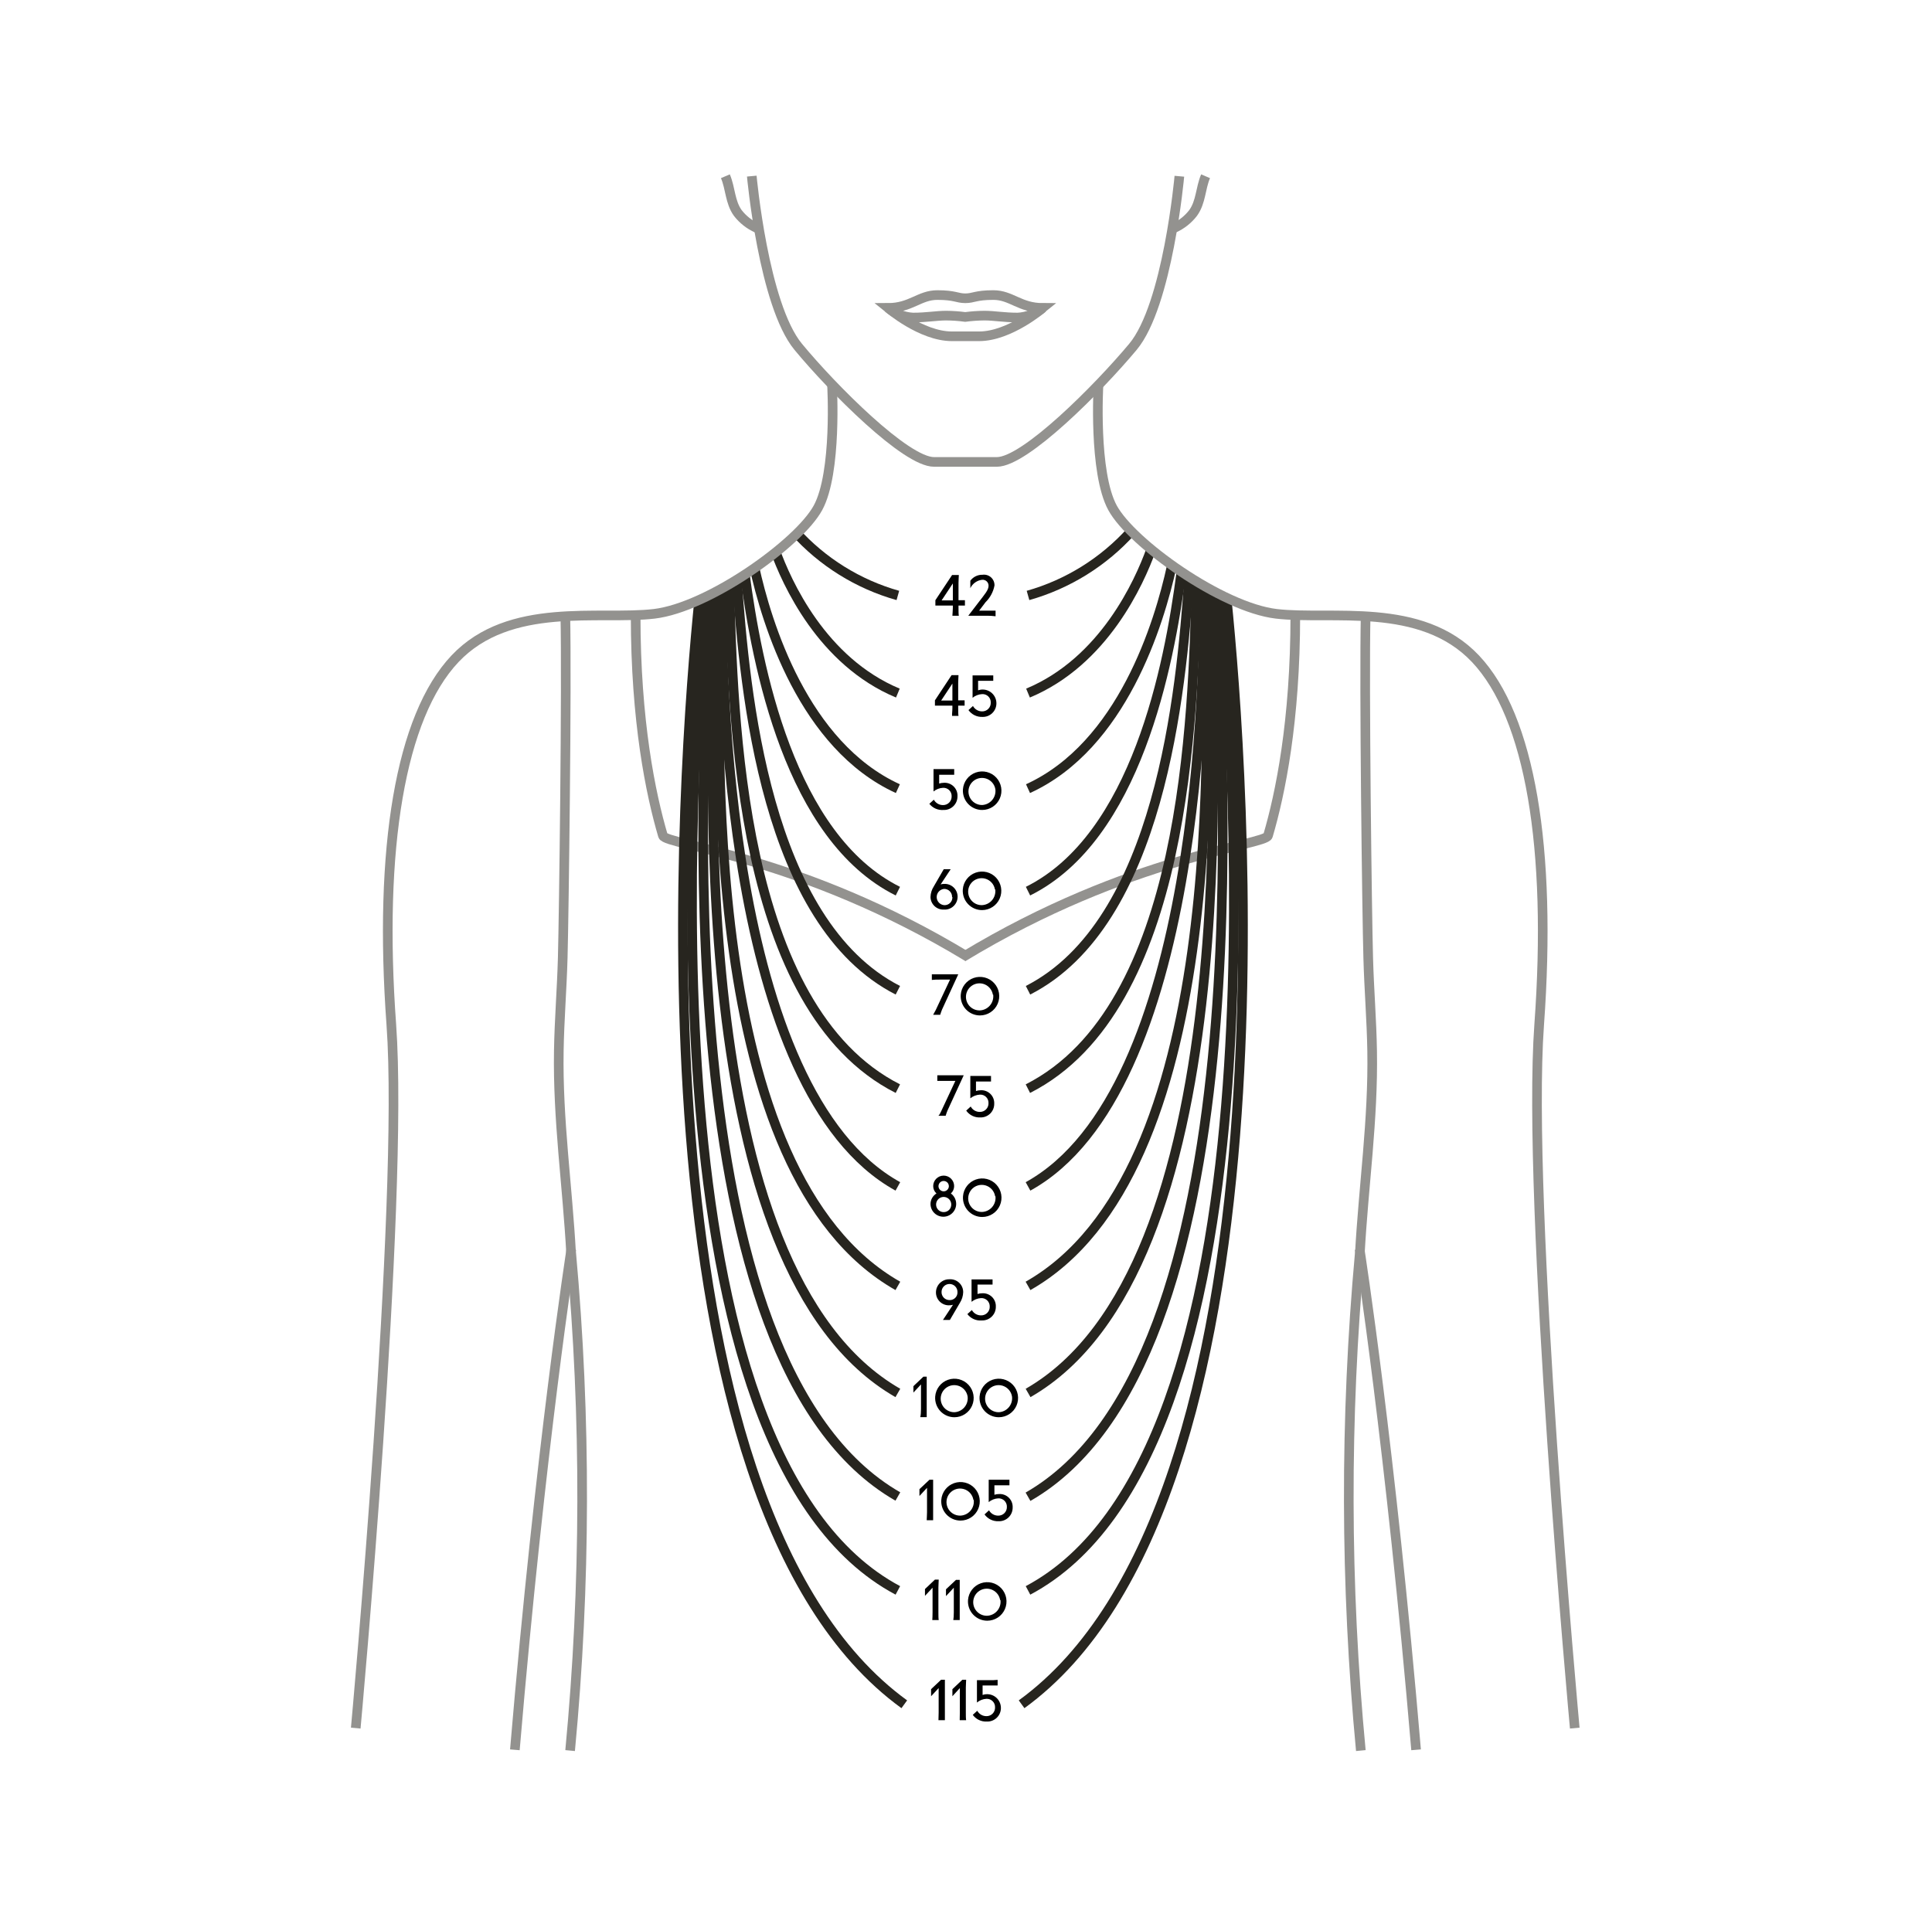 <svg width="401" height="400" viewBox="0 0 401 400" fill="none" xmlns="http://www.w3.org/2000/svg">
<path d="M199.864 198.667C234.531 177.64 262.598 175.467 263.184 173.48C265.731 164.827 268.851 149.747 268.851 127.747" stroke="#93928F" stroke-width="2" stroke-miterlimit="10"/>
<path d="M200.905 198.667C166.238 177.64 138.238 175.467 137.598 173.48C135.052 164.827 131.932 149.747 131.932 127.747" stroke="#93928F" stroke-width="2" stroke-miterlimit="10"/>
<path d="M213.371 123.613C221.627 121.278 229.055 116.656 234.798 110.28" stroke="#27251F" stroke-width="2" stroke-miterlimit="10"/>
<path d="M238.904 114.16C236.464 120.92 229.131 137.307 213.371 143.88" stroke="#27251F" stroke-width="2" stroke-miterlimit="10"/>
<path d="M243.198 117.56C240.611 129.387 232.904 154.8 213.371 163.72" stroke="#27251F" stroke-width="2" stroke-miterlimit="10"/>
<path d="M245.184 118.96C242.638 138.213 235.851 173.813 213.371 185" stroke="#27251F" stroke-width="2" stroke-miterlimit="10"/>
<path d="M246.811 120C245.131 143.867 240.824 191.547 213.371 205.573" stroke="#27251F" stroke-width="2" stroke-miterlimit="10"/>
<path d="M248.345 121.04C247.558 149.04 246.331 209.267 213.345 226" stroke="#27251F" stroke-width="2" stroke-miterlimit="10"/>
<path d="M249.984 121.973C249.904 139.4 249.331 226.44 213.371 246.293" stroke="#27251F" stroke-width="2" stroke-miterlimit="10"/>
<path d="M250.251 122.84C250.598 153.507 254.691 243.467 213.371 266.947" stroke="#27251F" stroke-width="2" stroke-miterlimit="10"/>
<path d="M251.011 122.293C252.011 155.627 258.105 263.493 213.385 289.173" stroke="#27251F" stroke-width="2" stroke-miterlimit="10"/>
<path d="M252.251 123.12C253.904 158.013 262.104 282.747 213.371 310.72" stroke="#27251F" stroke-width="2" stroke-miterlimit="10"/>
<path d="M253.531 123.84C255.918 159.027 267.011 301.64 213.371 330.16" stroke="#27251F" stroke-width="2" stroke-miterlimit="10"/>
<path d="M254.625 124.56C257.958 157.52 270.171 311.613 212.038 353.8" stroke="#27251F" stroke-width="2" stroke-miterlimit="10"/>
<path d="M186.358 123.613C178.102 121.284 170.677 116.661 164.944 110.28" stroke="#27251F" stroke-width="2" stroke-miterlimit="10"/>
<path d="M160.838 114.16C163.265 120.92 170.598 137.307 186.358 143.88" stroke="#27251F" stroke-width="2" stroke-miterlimit="10"/>
<path d="M156.531 117.56C159.118 129.387 166.825 154.8 186.358 163.72" stroke="#27251F" stroke-width="2" stroke-miterlimit="10"/>
<path d="M154.559 118.96C157.105 138.213 163.892 173.813 186.359 185" stroke="#27251F" stroke-width="2" stroke-miterlimit="10"/>
<path d="M152.932 120C154.612 143.867 158.905 191.547 186.358 205.573" stroke="#27251F" stroke-width="2" stroke-miterlimit="10"/>
<path d="M151.358 121.04C152.145 149.04 153.372 209.267 186.358 226" stroke="#27251F" stroke-width="2" stroke-miterlimit="10"/>
<path d="M149.745 121.973C149.825 139.4 150.398 226.44 186.358 246.293" stroke="#27251F" stroke-width="2" stroke-miterlimit="10"/>
<path d="M149.478 122.84C149.131 153.507 145.038 243.467 186.358 266.947" stroke="#27251F" stroke-width="2" stroke-miterlimit="10"/>
<path d="M148.731 122.293C147.731 155.627 141.638 263.493 186.358 289.173" stroke="#27251F" stroke-width="2" stroke-miterlimit="10"/>
<path d="M147.478 123.12C145.825 158.013 137.678 282.747 186.358 310.667" stroke="#27251F" stroke-width="2" stroke-miterlimit="10"/>
<path d="M146.198 123.84C143.811 159.027 132.731 301.64 186.358 330.16" stroke="#27251F" stroke-width="2" stroke-miterlimit="10"/>
<path d="M145.118 124.56C141.771 157.52 129.571 311.613 187.691 353.8" stroke="#27251F" stroke-width="2" stroke-miterlimit="10"/>
<path d="M227.998 79.907C227.998 79.907 226.918 98.093 230.918 105.427C234.918 112.76 253.585 126.093 264.918 127.427C276.251 128.76 294.918 124.76 306.251 136.76C317.585 148.76 322.131 176.093 319.465 212.76C316.798 249.427 326.851 358.747 326.851 358.747" stroke="#93928F" stroke-width="2" stroke-miterlimit="10"/>
<path d="M172.691 79.907C172.691 79.907 173.771 98.093 169.771 105.427C165.771 112.76 147.105 126.093 135.771 127.427C124.438 128.76 105.771 124.76 94.438 136.76C83.105 148.76 78.558 176.093 81.225 212.76C83.891 249.427 73.838 358.747 73.838 358.747" stroke="#93928F" stroke-width="2" stroke-miterlimit="10"/>
<path d="M118.584 259.32C118.584 259.32 112.171 300.48 106.864 363.253" stroke="#93928F" stroke-width="2" stroke-miterlimit="10"/>
<path d="M282.198 259.32C282.198 259.32 288.612 300.48 293.918 363.253" stroke="#93928F" stroke-width="2" stroke-miterlimit="10"/>
<path d="M244.785 36.587C244.785 36.587 242.385 63.333 235.145 72C227.905 80.667 212.745 95.893 206.905 95.893H193.878C188.038 95.92 172.878 80.707 165.678 72C158.478 63.293 156.038 36.56 156.038 36.56" stroke="#93928F" stroke-width="2" stroke-miterlimit="10"/>
<path d="M216.438 63.92C216.438 63.92 209.571 69.813 203.225 69.813H197.558C191.211 69.813 184.345 63.92 184.345 63.92" stroke="#93928F" stroke-width="2" stroke-miterlimit="10"/>
<path d="M200.345 65.8C201.671 65.624 203.007 65.531 204.345 65.52C206.345 65.52 208.345 65.92 211.238 65.92C213.132 65.82 214.944 65.119 216.412 63.92C211.665 63.92 209.905 61.253 206.185 61.253C202.465 61.253 202.092 61.92 200.358 61.92C198.625 61.92 198.252 61.253 194.545 61.253C190.838 61.253 189.052 63.92 184.318 63.92C185.786 65.119 187.599 65.82 189.492 65.92C192.345 65.92 194.385 65.52 196.385 65.52C197.71 65.531 199.032 65.625 200.345 65.8V65.8Z" stroke="#93928F" stroke-width="2" stroke-miterlimit="10"/>
<path d="M150.559 36.587C151.639 39.12 151.492 41.92 153.132 44.213C154.187 45.575 155.561 46.655 157.132 47.36L157.599 47.587" stroke="#93928F" stroke-width="2" stroke-miterlimit="10"/>
<path d="M250.225 36.587C249.145 39.12 249.292 41.92 247.639 44.213C246.588 45.579 245.213 46.66 243.639 47.36L243.172 47.587" stroke="#93928F" stroke-width="2" stroke-miterlimit="10"/>
<path d="M282.451 363.413C279.187 329.041 279.115 294.439 282.238 260.053V260.36C282.998 246.293 285.038 232.453 284.798 218.2C284.691 211.747 284.158 205.32 283.984 198.867C283.731 189.973 283.118 142.387 283.451 127.507" stroke="#93928F" stroke-width="2" stroke-miterlimit="10"/>
<path d="M118.332 363.413C121.593 329.023 121.664 294.404 118.545 260V260.307C117.785 246.24 115.745 232.4 115.985 218.147C116.092 211.693 116.625 205.267 116.799 198.813C117.039 189.92 117.665 142.333 117.332 127.453" stroke="#93928F" stroke-width="2" stroke-miterlimit="10"/>
<path d="M197.771 126.173V125.707H195.745C195.225 125.707 194.678 125.707 194.145 125.707V124.6L197.611 119.373H199.011C199.011 119.693 198.945 120.333 198.945 121.027V124.6H200.278V125.707H198.945V126.173C198.945 126.813 198.945 127.507 199.011 127.827H197.678C197.678 127.48 197.771 126.813 197.771 126.173ZM197.771 124.653V121.12L195.438 124.64H197.785L197.771 124.653Z" fill="black"/>
<path d="M205.052 127.827H200.972L203.078 125.08C204.412 123.333 205.185 122.493 205.185 121.6C205.188 121.428 205.154 121.258 205.087 121.1C205.019 120.943 204.919 120.801 204.794 120.684C204.668 120.567 204.519 120.478 204.357 120.422C204.195 120.366 204.023 120.345 203.852 120.36C203.328 120.418 202.827 120.609 202.398 120.915C201.969 121.22 201.625 121.631 201.398 122.107V120.56C201.688 120.163 202.07 119.843 202.512 119.627C202.953 119.411 203.44 119.306 203.932 119.32C204.246 119.275 204.567 119.299 204.871 119.392C205.175 119.484 205.455 119.642 205.692 119.854C205.928 120.067 206.115 120.328 206.239 120.621C206.364 120.913 206.423 121.229 206.412 121.547C206.164 122.865 205.517 124.075 204.558 125.013L203.225 126.773H205.132C205.625 126.773 206.132 126.773 206.638 126.773V127.933C206.052 127.867 205.545 127.827 205.052 127.827Z" fill="black"/>
<path d="M197.678 146.96V146.493H195.652C195.132 146.493 194.585 146.493 194.052 146.493V145.387L197.505 140.16H198.945C198.945 140.48 198.878 141.12 198.878 141.813V145.387H200.212V146.493H198.878V146.96C198.878 147.6 198.878 148.293 198.945 148.613H197.612C197.572 148.267 197.678 147.6 197.678 146.96ZM197.678 145.44V141.907L195.345 145.427H197.678V145.44Z" fill="black"/>
<path d="M201.012 147.413L201.945 146.56C202.13 146.9 202.404 147.184 202.737 147.381C203.071 147.578 203.451 147.681 203.838 147.68C204.079 147.686 204.317 147.642 204.54 147.552C204.763 147.462 204.965 147.327 205.133 147.156C205.302 146.985 205.434 146.781 205.521 146.557C205.607 146.333 205.648 146.093 205.638 145.853C205.648 145.617 205.608 145.382 205.522 145.162C205.435 144.943 205.303 144.743 205.135 144.578C204.967 144.412 204.765 144.283 204.544 144.2C204.324 144.116 204.088 144.08 203.852 144.093C203.126 144.13 202.43 144.396 201.865 144.853V140.213H204.452C205.025 140.213 205.585 140.213 206.158 140.213V141.333C205.585 141.333 205.025 141.333 204.452 141.333H203.012V143.307C203.44 143.156 203.898 143.11 204.348 143.172C204.797 143.234 205.226 143.402 205.598 143.663C205.969 143.924 206.273 144.269 206.484 144.671C206.695 145.073 206.808 145.519 206.812 145.973C206.818 146.356 206.745 146.737 206.599 147.091C206.452 147.445 206.235 147.765 205.96 148.033C205.686 148.3 205.359 148.508 205.001 148.645C204.643 148.781 204.261 148.843 203.878 148.827C203.321 148.844 202.769 148.724 202.269 148.478C201.769 148.231 201.337 147.866 201.012 147.413Z" fill="black"/>
<path d="M192.892 166.867L193.825 166.013C194.01 166.353 194.284 166.637 194.617 166.834C194.951 167.031 195.331 167.135 195.718 167.133C195.958 167.139 196.197 167.095 196.42 167.005C196.643 166.915 196.845 166.78 197.013 166.609C197.182 166.438 197.314 166.234 197.4 166.01C197.487 165.786 197.527 165.547 197.518 165.307C197.528 165.071 197.488 164.835 197.401 164.616C197.315 164.396 197.183 164.197 197.015 164.031C196.846 163.865 196.645 163.737 196.424 163.653C196.203 163.57 195.967 163.533 195.732 163.547C195.009 163.582 194.318 163.848 193.758 164.307V159.667H196.345C196.932 159.667 197.478 159.667 198.052 159.667V160.84C197.478 160.84 196.932 160.84 196.345 160.84H194.932V162.667C195.228 162.567 195.539 162.513 195.852 162.507C196.23 162.476 196.61 162.526 196.967 162.654C197.324 162.782 197.65 162.984 197.922 163.248C198.195 163.512 198.408 163.831 198.548 164.183C198.687 164.536 198.75 164.914 198.732 165.293C198.739 165.677 198.668 166.058 198.522 166.413C198.377 166.768 198.16 167.089 197.884 167.357C197.609 167.625 197.282 167.833 196.923 167.969C196.565 168.104 196.182 168.165 195.798 168.147C195.246 168.186 194.693 168.09 194.186 167.867C193.68 167.644 193.235 167.3 192.892 166.867Z" fill="black"/>
<path d="M199.864 163.853C199.921 163.077 200.204 162.335 200.676 161.717C201.149 161.099 201.792 160.632 202.526 160.373C203.26 160.115 204.053 160.077 204.809 160.263C205.565 160.448 206.25 160.851 206.78 161.42C207.311 161.989 207.664 162.701 207.796 163.468C207.928 164.235 207.833 165.024 207.524 165.738C207.214 166.452 206.703 167.06 206.053 167.488C205.403 167.916 204.642 168.145 203.864 168.147C203.313 168.148 202.768 168.036 202.263 167.817C201.757 167.598 201.302 167.276 200.927 166.873C200.551 166.47 200.263 165.994 200.08 165.474C199.897 164.955 199.824 164.403 199.864 163.853ZM206.598 163.853C206.511 163.323 206.275 162.829 205.916 162.429C205.557 162.029 205.092 161.74 204.574 161.596C204.057 161.452 203.509 161.46 202.995 161.617C202.482 161.775 202.024 162.076 201.676 162.486C201.329 162.895 201.106 163.396 201.033 163.928C200.961 164.461 201.043 165.002 201.269 165.49C201.494 165.977 201.855 166.39 202.308 166.679C202.761 166.967 203.287 167.121 203.824 167.12C204.226 167.103 204.62 167.003 204.982 166.826C205.343 166.649 205.664 166.399 205.925 166.093C206.185 165.786 206.379 165.429 206.495 165.043C206.611 164.658 206.646 164.253 206.598 163.853Z" fill="black"/>
<path d="M193.131 186.227C193.153 185.435 193.393 184.664 193.824 184L195.878 180.453H197.318L195.238 183.6C195.466 183.529 195.705 183.493 195.944 183.493C196.307 183.473 196.669 183.528 197.01 183.653C197.35 183.778 197.662 183.971 197.925 184.221C198.189 184.47 198.398 184.771 198.541 185.104C198.685 185.438 198.758 185.797 198.758 186.16C198.758 186.523 198.685 186.882 198.541 187.216C198.398 187.549 198.189 187.85 197.925 188.099C197.662 188.349 197.35 188.542 197.01 188.667C196.669 188.792 196.307 188.847 195.944 188.827C195.587 188.846 195.23 188.794 194.894 188.673C194.558 188.552 194.249 188.365 193.987 188.123C193.724 187.88 193.513 187.587 193.366 187.262C193.219 186.936 193.139 186.584 193.131 186.227ZM197.611 186.227C197.618 186.006 197.581 185.786 197.5 185.58C197.42 185.374 197.3 185.186 197.145 185.028C196.991 184.869 196.806 184.744 196.602 184.659C196.398 184.574 196.179 184.531 195.958 184.533C195.536 184.571 195.144 184.765 194.858 185.077C194.573 185.389 194.414 185.797 194.414 186.22C194.414 186.643 194.573 187.051 194.858 187.363C195.144 187.675 195.536 187.869 195.958 187.907C196.184 187.922 196.411 187.889 196.624 187.811C196.837 187.732 197.031 187.61 197.193 187.451C197.355 187.293 197.482 187.102 197.566 186.891C197.649 186.68 197.687 186.453 197.678 186.227H197.611Z" fill="black"/>
<path d="M199.838 184.64C199.895 183.864 200.177 183.121 200.65 182.503C201.123 181.885 201.765 181.418 202.5 181.16C203.234 180.902 204.027 180.863 204.783 181.049C205.538 181.235 206.223 181.637 206.754 182.207C207.284 182.776 207.637 183.488 207.769 184.255C207.901 185.021 207.807 185.81 207.497 186.524C207.188 187.238 206.677 187.846 206.027 188.274C205.377 188.702 204.616 188.931 203.838 188.933C203.287 188.935 202.742 188.822 202.236 188.603C201.731 188.384 201.276 188.063 200.901 187.66C200.525 187.257 200.237 186.781 200.054 186.261C199.871 185.741 199.798 185.189 199.838 184.64ZM206.505 184.64C206.416 184.114 206.178 183.625 205.821 183.229C205.463 182.833 205 182.548 204.486 182.407C203.972 182.265 203.428 182.274 202.918 182.431C202.408 182.588 201.954 182.888 201.609 183.295C201.264 183.701 201.042 184.198 200.97 184.726C200.897 185.254 200.977 185.793 201.2 186.277C201.423 186.761 201.78 187.172 202.228 187.461C202.676 187.75 203.198 187.904 203.731 187.907C204.14 187.9 204.542 187.808 204.912 187.636C205.283 187.464 205.613 187.216 205.881 186.907C206.149 186.599 206.349 186.238 206.468 185.847C206.587 185.457 206.622 185.045 206.571 184.64H206.505Z" fill="black"/>
<path d="M194.238 209.64L197.184 203.36H195.011C194.478 203.36 193.944 203.36 193.411 203.427V202.267C193.944 202.267 194.478 202.267 195.011 202.267H198.891L195.518 209.6C195.371 209.933 195.264 210.32 195.144 210.667H193.678C193.838 210.36 194.064 210 194.238 209.64Z" fill="black"/>
<path d="M199.411 206.493C199.471 205.718 199.755 204.977 200.229 204.361C200.703 203.745 201.347 203.28 202.081 203.024C202.815 202.767 203.608 202.731 204.363 202.918C205.117 203.105 205.801 203.508 206.33 204.078C206.859 204.648 207.211 205.359 207.342 206.126C207.473 206.892 207.378 207.68 207.068 208.393C206.759 209.106 206.248 209.714 205.598 210.141C204.949 210.569 204.189 210.798 203.411 210.8C202.859 210.802 202.313 210.689 201.806 210.469C201.3 210.249 200.844 209.927 200.469 209.522C200.093 209.118 199.805 208.64 199.623 208.118C199.441 207.597 199.369 207.044 199.411 206.493ZM206.078 206.493C205.991 205.963 205.755 205.469 205.396 205.069C205.038 204.669 204.572 204.38 204.054 204.236C203.537 204.092 202.989 204.1 202.475 204.257C201.962 204.415 201.504 204.716 201.157 205.126C200.809 205.535 200.586 206.036 200.514 206.568C200.441 207.101 200.523 207.642 200.749 208.13C200.975 208.617 201.335 209.03 201.788 209.319C202.241 209.607 202.767 209.761 203.305 209.76C203.712 209.752 204.114 209.658 204.483 209.485C204.852 209.312 205.181 209.064 205.449 208.756C205.716 208.449 205.917 208.088 206.036 207.699C206.156 207.309 206.193 206.898 206.145 206.493H206.078Z" fill="black"/>
<path d="M195.358 230.667L198.292 224.387H196.132C195.612 224.387 195.065 224.387 194.545 224.387V223.227C195.065 223.227 195.612 223.227 196.132 223.227H200.025L196.652 230.56C196.507 230.908 196.383 231.264 196.278 231.627H194.772C195.012 231.413 195.185 231.053 195.358 230.667Z" fill="black"/>
<path d="M200.545 230.56L201.478 229.707C201.66 230.05 201.933 230.336 202.267 230.533C202.601 230.731 202.983 230.833 203.372 230.827C203.612 230.832 203.851 230.789 204.073 230.699C204.296 230.608 204.498 230.474 204.666 230.302C204.835 230.131 204.967 229.927 205.054 229.703C205.141 229.479 205.181 229.24 205.172 229C205.181 228.764 205.141 228.529 205.055 228.309C204.968 228.089 204.836 227.89 204.668 227.724C204.5 227.559 204.299 227.43 204.078 227.346C203.857 227.263 203.621 227.227 203.385 227.24C202.66 227.282 201.966 227.547 201.398 228V223.36H203.985C204.558 223.36 205.118 223.36 205.692 223.36V224.52C205.118 224.52 204.558 224.52 203.985 224.52H202.572V226.493C202.868 226.393 203.179 226.339 203.492 226.333C203.869 226.305 204.247 226.356 204.603 226.485C204.958 226.614 205.282 226.817 205.553 227.08C205.824 227.344 206.036 227.662 206.175 228.014C206.314 228.365 206.376 228.742 206.358 229.12C206.366 229.502 206.295 229.882 206.15 230.237C206.005 230.591 205.789 230.911 205.516 231.179C205.242 231.446 204.917 231.654 204.559 231.791C204.202 231.928 203.82 231.99 203.438 231.973C202.876 232 202.316 231.885 201.81 231.638C201.305 231.39 200.869 231.02 200.545 230.56Z" fill="black"/>
<path d="M193.131 250.013C193.123 249.562 193.234 249.117 193.451 248.722C193.669 248.326 193.986 247.995 194.371 247.76C194.156 247.567 193.984 247.331 193.866 247.066C193.749 246.802 193.689 246.516 193.691 246.227C193.691 245.65 193.92 245.097 194.328 244.69C194.735 244.282 195.288 244.053 195.865 244.053C196.441 244.053 196.994 244.282 197.401 244.69C197.809 245.097 198.038 245.65 198.038 246.227C198.04 246.516 197.98 246.802 197.863 247.066C197.746 247.331 197.573 247.567 197.358 247.76C197.725 248.025 198.018 248.379 198.211 248.789C198.403 249.199 198.488 249.651 198.457 250.103C198.426 250.554 198.281 250.991 198.035 251.371C197.789 251.751 197.45 252.062 197.051 252.275C196.651 252.488 196.204 252.596 195.752 252.588C195.299 252.58 194.856 252.458 194.464 252.231C194.072 252.005 193.744 251.683 193.51 251.295C193.277 250.907 193.147 250.466 193.131 250.013ZM197.438 250.013C197.43 249.704 197.331 249.404 197.154 249.15C196.976 248.897 196.728 248.702 196.439 248.589C196.151 248.476 195.836 248.45 195.534 248.515C195.231 248.58 194.955 248.733 194.739 248.955C194.523 249.176 194.377 249.457 194.319 249.761C194.262 250.065 194.295 250.379 194.415 250.664C194.535 250.949 194.737 251.193 194.995 251.364C195.253 251.535 195.555 251.627 195.865 251.627C196.077 251.631 196.288 251.591 196.484 251.51C196.68 251.429 196.857 251.308 197.005 251.156C197.153 251.003 197.267 250.822 197.342 250.623C197.416 250.424 197.449 250.212 197.438 250V250.013ZM196.945 246.227C196.942 246.014 196.876 245.806 196.756 245.63C196.636 245.455 196.466 245.318 196.269 245.238C196.071 245.159 195.854 245.139 195.646 245.182C195.437 245.226 195.246 245.329 195.096 245.481C194.947 245.633 194.845 245.825 194.804 246.034C194.764 246.243 194.786 246.46 194.868 246.656C194.95 246.853 195.089 247.021 195.266 247.139C195.443 247.257 195.652 247.32 195.865 247.32C196.008 247.318 196.15 247.288 196.282 247.232C196.414 247.175 196.534 247.093 196.634 246.99C196.734 246.888 196.813 246.766 196.866 246.633C196.92 246.499 196.946 246.357 196.945 246.213V246.227Z" fill="black"/>
<path d="M199.878 248.333C199.938 247.558 200.222 246.817 200.696 246.201C201.17 245.585 201.814 245.12 202.548 244.864C203.282 244.607 204.075 244.57 204.829 244.758C205.584 244.945 206.268 245.348 206.797 245.918C207.326 246.488 207.678 247.199 207.809 247.966C207.94 248.732 207.845 249.52 207.535 250.233C207.225 250.947 206.715 251.554 206.065 251.981C205.416 252.409 204.656 252.638 203.878 252.64C203.326 252.642 202.779 252.529 202.273 252.309C201.767 252.089 201.311 251.767 200.935 251.362C200.56 250.958 200.272 250.48 200.09 249.958C199.908 249.437 199.836 248.884 199.878 248.333ZM206.545 248.333C206.458 247.803 206.222 247.309 205.863 246.909C205.504 246.509 205.039 246.22 204.521 246.076C204.004 245.932 203.456 245.94 202.942 246.097C202.429 246.255 201.971 246.556 201.623 246.966C201.276 247.375 201.053 247.876 200.98 248.408C200.908 248.94 200.99 249.482 201.216 249.97C201.442 250.457 201.802 250.87 202.255 251.159C202.708 251.447 203.234 251.601 203.771 251.6C204.179 251.592 204.58 251.498 204.95 251.325C205.319 251.152 205.648 250.904 205.916 250.596C206.183 250.289 206.383 249.928 206.503 249.539C206.623 249.149 206.66 248.738 206.611 248.333H206.545Z" fill="black"/>
<path d="M197.798 270.867C197.568 270.931 197.33 270.967 197.091 270.973C196.722 270.996 196.352 270.941 196.006 270.813C195.659 270.684 195.342 270.486 195.077 270.229C194.811 269.971 194.601 269.662 194.462 269.32C194.322 268.977 194.255 268.61 194.265 268.24C194.273 267.879 194.353 267.523 194.5 267.193C194.648 266.862 194.859 266.565 195.122 266.317C195.384 266.069 195.694 265.875 196.032 265.748C196.37 265.62 196.73 265.561 197.091 265.573C197.455 265.551 197.819 265.604 198.161 265.728C198.503 265.853 198.816 266.046 199.081 266.295C199.346 266.545 199.557 266.847 199.701 267.181C199.845 267.516 199.919 267.876 199.918 268.24C199.894 269.036 199.654 269.81 199.225 270.48L197.158 274.013H195.718L197.798 270.867ZM198.731 268.2C198.731 267.761 198.557 267.341 198.247 267.031C197.937 266.721 197.516 266.547 197.078 266.547C196.639 266.547 196.219 266.721 195.909 267.031C195.599 267.341 195.425 267.761 195.425 268.2C195.417 268.421 195.455 268.641 195.535 268.847C195.615 269.053 195.736 269.241 195.89 269.399C196.045 269.557 196.23 269.683 196.434 269.767C196.638 269.852 196.857 269.895 197.078 269.893C197.299 269.903 197.519 269.866 197.725 269.786C197.931 269.705 198.118 269.582 198.273 269.426C198.429 269.269 198.55 269.081 198.629 268.874C198.708 268.668 198.743 268.447 198.731 268.227V268.2Z" fill="black"/>
<path d="M200.785 272.8L201.718 271.96C201.907 272.3 202.183 272.582 202.519 272.777C202.855 272.972 203.237 273.072 203.625 273.067C203.865 273.072 204.104 273.029 204.327 272.939C204.55 272.848 204.751 272.714 204.92 272.542C205.089 272.371 205.221 272.167 205.307 271.943C205.394 271.719 205.434 271.48 205.425 271.24C205.433 271.003 205.391 270.768 205.303 270.548C205.215 270.328 205.082 270.129 204.913 269.964C204.743 269.798 204.541 269.67 204.32 269.586C204.098 269.503 203.862 269.467 203.625 269.48C202.902 269.52 202.21 269.791 201.652 270.253V265.6H204.318C204.892 265.6 205.438 265.6 206.012 265.6V266.667C205.438 266.667 204.892 266.667 204.318 266.667H202.892V268.627C203.194 268.532 203.508 268.482 203.825 268.48C204.201 268.451 204.579 268.503 204.933 268.631C205.288 268.759 205.611 268.96 205.882 269.222C206.153 269.484 206.365 269.801 206.505 270.151C206.644 270.501 206.708 270.877 206.692 271.253C206.699 271.638 206.628 272.019 206.483 272.375C206.337 272.731 206.12 273.053 205.845 273.321C205.571 273.59 205.244 273.799 204.885 273.937C204.526 274.074 204.142 274.136 203.758 274.12C203.192 274.168 202.622 274.073 202.102 273.842C201.582 273.611 201.129 273.253 200.785 272.8Z" fill="black"/>
<path d="M191.158 292.467V287.4L189.585 289.093V287.76L191.665 285.787H192.345C192.345 286.24 192.345 286.747 192.345 287.453V292.533C192.345 293.187 192.345 293.867 192.345 294.2H191.012C191.118 293.773 191.158 293.12 191.158 292.467Z" fill="black"/>
<path d="M194.105 289.92C194.162 289.144 194.444 288.401 194.917 287.783C195.389 287.165 196.032 286.698 196.766 286.44C197.5 286.182 198.294 286.143 199.049 286.329C199.805 286.515 200.49 286.917 201.02 287.487C201.551 288.056 201.904 288.768 202.036 289.535C202.168 290.302 202.073 291.09 201.764 291.804C201.454 292.518 200.943 293.126 200.293 293.554C199.643 293.982 198.883 294.211 198.105 294.213C197.554 294.215 197.008 294.103 196.503 293.883C195.997 293.664 195.543 293.343 195.167 292.94C194.792 292.537 194.503 292.061 194.32 291.541C194.138 291.021 194.064 290.469 194.105 289.92ZM200.838 289.92C200.754 289.389 200.519 288.893 200.162 288.491C199.804 288.089 199.339 287.798 198.822 287.652C198.304 287.506 197.755 287.512 197.241 287.668C196.726 287.825 196.267 288.126 195.918 288.535C195.569 288.944 195.345 289.445 195.272 289.978C195.199 290.511 195.28 291.053 195.506 291.542C195.732 292.03 196.093 292.443 196.546 292.732C197 293.021 197.527 293.174 198.065 293.173C198.466 293.158 198.86 293.059 199.221 292.884C199.582 292.709 199.904 292.46 200.164 292.155C200.425 291.849 200.619 291.492 200.735 291.108C200.851 290.723 200.886 290.319 200.838 289.92Z" fill="black"/>
<path d="M203.318 289.92C203.375 289.144 203.658 288.401 204.13 287.783C204.603 287.165 205.246 286.698 205.98 286.44C206.714 286.182 207.508 286.143 208.263 286.329C209.019 286.515 209.704 286.917 210.234 287.487C210.765 288.056 211.118 288.768 211.25 289.535C211.382 290.302 211.287 291.09 210.978 291.804C210.668 292.518 210.157 293.126 209.507 293.554C208.857 293.982 208.097 294.211 207.318 294.213C206.767 294.215 206.222 294.103 205.717 293.883C205.211 293.664 204.757 293.343 204.381 292.94C204.005 292.537 203.717 292.061 203.534 291.541C203.352 291.021 203.278 290.469 203.318 289.92ZM210.052 289.92C209.968 289.389 209.733 288.893 209.376 288.491C209.018 288.089 208.553 287.798 208.035 287.652C207.518 287.506 206.969 287.512 206.454 287.668C205.94 287.825 205.481 288.126 205.132 288.535C204.783 288.944 204.559 289.445 204.486 289.978C204.413 290.511 204.494 291.053 204.72 291.542C204.946 292.03 205.307 292.443 205.76 292.732C206.214 293.021 206.741 293.174 207.278 293.173C207.68 293.158 208.074 293.059 208.435 292.884C208.796 292.709 209.117 292.46 209.378 292.155C209.639 291.849 209.833 291.492 209.949 291.108C210.065 290.723 210.1 290.319 210.052 289.92Z" fill="black"/>
<path d="M192.411 313.92V308.867L190.838 310.56V309.147L192.918 307.187H193.678C193.678 307.627 193.678 308.147 193.678 308.84V313.92C193.678 314.573 193.678 315.253 193.678 315.587H192.345C192.345 315.24 192.411 314.573 192.411 313.92Z" fill="black"/>
<path d="M195.371 311.373C195.428 310.597 195.71 309.855 196.183 309.237C196.656 308.619 197.299 308.152 198.033 307.893C198.767 307.635 199.56 307.597 200.316 307.783C201.072 307.968 201.757 308.371 202.287 308.94C202.817 309.509 203.17 310.221 203.302 310.988C203.434 311.755 203.34 312.544 203.03 313.258C202.721 313.972 202.21 314.58 201.56 315.008C200.91 315.436 200.149 315.665 199.371 315.667C198.82 315.668 198.275 315.556 197.769 315.337C197.264 315.118 196.809 314.796 196.434 314.393C196.058 313.99 195.77 313.514 195.587 312.994C195.404 312.475 195.331 311.923 195.371 311.373ZM202.038 311.373C201.951 310.843 201.715 310.349 201.356 309.949C200.998 309.549 200.532 309.26 200.014 309.116C199.497 308.972 198.949 308.98 198.435 309.137C197.922 309.295 197.464 309.596 197.117 310.006C196.769 310.415 196.546 310.916 196.473 311.448C196.401 311.981 196.483 312.522 196.709 313.01C196.935 313.497 197.295 313.91 197.748 314.199C198.201 314.487 198.727 314.641 199.264 314.64C199.673 314.634 200.075 314.542 200.446 314.369C200.816 314.197 201.146 313.949 201.414 313.641C201.682 313.333 201.882 312.971 202.001 312.581C202.12 312.19 202.155 311.779 202.104 311.373H202.038Z" fill="black"/>
<path d="M204.345 314.387L205.278 313.533C205.467 313.872 205.744 314.154 206.08 314.348C206.415 314.543 206.797 314.644 207.185 314.64C207.424 314.646 207.661 314.602 207.883 314.513C208.105 314.424 208.306 314.29 208.475 314.12C208.643 313.951 208.775 313.749 208.863 313.526C208.951 313.304 208.992 313.066 208.985 312.827C208.994 312.59 208.954 312.354 208.868 312.134C208.781 311.913 208.65 311.714 208.482 311.547C208.314 311.38 208.113 311.25 207.892 311.165C207.671 311.08 207.435 311.042 207.198 311.053C206.47 311.091 205.773 311.362 205.211 311.827V307.187H207.811C208.385 307.187 208.931 307.187 209.518 307.187V308.347C208.931 308.347 208.385 308.347 207.811 308.347H206.398V310.307C206.695 310.211 207.006 310.161 207.318 310.16C207.695 310.131 208.074 310.183 208.429 310.312C208.785 310.44 209.109 310.643 209.38 310.907C209.651 311.17 209.863 311.489 210.002 311.84C210.14 312.192 210.203 312.569 210.185 312.947C210.191 313.33 210.118 313.71 209.972 314.064C209.825 314.418 209.608 314.739 209.333 315.006C209.059 315.273 208.732 315.481 208.374 315.618C208.016 315.754 207.634 315.816 207.251 315.8C206.688 315.824 206.127 315.708 205.619 315.461C205.112 315.214 204.674 314.845 204.345 314.387Z" fill="black"/>
<path d="M193.559 334.667V329.6L191.985 331.293V329.88L194.052 327.92H194.839C194.839 328.36 194.772 328.88 194.772 329.573V334.667C194.772 335.307 194.772 336 194.839 336.32H193.505C193.532 336 193.559 335.36 193.559 334.667Z" fill="black"/>
<path d="M197.971 334.667V329.6L196.345 331.347V329.933L198.425 327.973H199.198C199.198 328.413 199.198 328.933 199.198 329.627V334.667C199.198 335.307 199.198 336 199.198 336.32H197.865C197.931 336 197.971 335.36 197.971 334.667Z" fill="black"/>
<path d="M200.918 332.16C200.975 331.384 201.257 330.641 201.73 330.023C202.203 329.405 202.846 328.938 203.58 328.68C204.314 328.422 205.107 328.383 205.863 328.569C206.618 328.755 207.303 329.157 207.834 329.727C208.364 330.296 208.717 331.008 208.849 331.775C208.981 332.542 208.887 333.33 208.577 334.044C208.268 334.758 207.757 335.366 207.107 335.794C206.457 336.222 205.696 336.451 204.918 336.453C204.367 336.455 203.822 336.343 203.316 336.123C202.811 335.904 202.356 335.583 201.981 335.18C201.605 334.777 201.317 334.301 201.134 333.781C200.951 333.261 200.878 332.709 200.918 332.16ZM207.585 332.16C207.498 331.63 207.262 331.136 206.903 330.736C206.544 330.336 206.079 330.047 205.561 329.903C205.044 329.759 204.496 329.766 203.982 329.924C203.469 330.082 203.011 330.383 202.663 330.793C202.316 331.202 202.093 331.703 202.02 332.235C201.948 332.767 202.03 333.309 202.256 333.796C202.482 334.284 202.842 334.696 203.295 334.985C203.748 335.274 204.274 335.427 204.811 335.427C205.22 335.42 205.622 335.328 205.992 335.156C206.363 334.984 206.693 334.736 206.961 334.427C207.229 334.119 207.429 333.758 207.548 333.367C207.667 332.977 207.702 332.565 207.651 332.16H207.585Z" fill="black"/>
<path d="M194.824 355.507V350.44L193.251 352.133V350.667L195.331 348.707H196.118C196.118 349.147 196.118 349.667 196.118 350.36V355.453C196.118 356.093 196.118 356.787 196.118 357.107H194.784C194.784 356.813 194.824 356.147 194.824 355.507Z" fill="black"/>
<path d="M199.224 355.507V350.44L197.678 352.133V350.667L199.744 348.707H200.531C200.531 349.147 200.464 349.667 200.464 350.36V355.453C200.464 356.093 200.464 356.787 200.531 357.107H199.198C199.184 356.813 199.224 356.147 199.224 355.507Z" fill="black"/>
<path d="M201.904 356L202.838 355.147C203.023 355.487 203.297 355.77 203.63 355.968C203.963 356.165 204.344 356.268 204.731 356.267C204.971 356.272 205.21 356.229 205.433 356.139C205.655 356.048 205.857 355.914 206.026 355.742C206.194 355.571 206.326 355.367 206.413 355.143C206.5 354.919 206.54 354.68 206.531 354.44C206.54 354.203 206.501 353.967 206.414 353.747C206.327 353.527 206.196 353.327 206.028 353.16C205.86 352.993 205.659 352.863 205.438 352.778C205.217 352.693 204.981 352.655 204.744 352.667C204.02 352.704 203.328 352.975 202.771 353.44V348.8H205.358C205.944 348.8 206.491 348.8 207.064 348.733V349.893C206.491 349.893 205.944 349.893 205.358 349.893H203.944V351.867C204.373 351.716 204.831 351.67 205.28 351.732C205.73 351.794 206.158 351.962 206.53 352.223C206.902 352.483 207.206 352.829 207.417 353.231C207.628 353.633 207.74 354.079 207.744 354.533C207.75 354.916 207.678 355.297 207.531 355.651C207.385 356.005 207.168 356.325 206.893 356.592C206.618 356.86 206.292 357.068 205.934 357.204C205.576 357.341 205.194 357.403 204.811 357.387C204.25 357.414 203.69 357.301 203.183 357.059C202.676 356.817 202.236 356.453 201.904 356Z" fill="black"/>
</svg>
